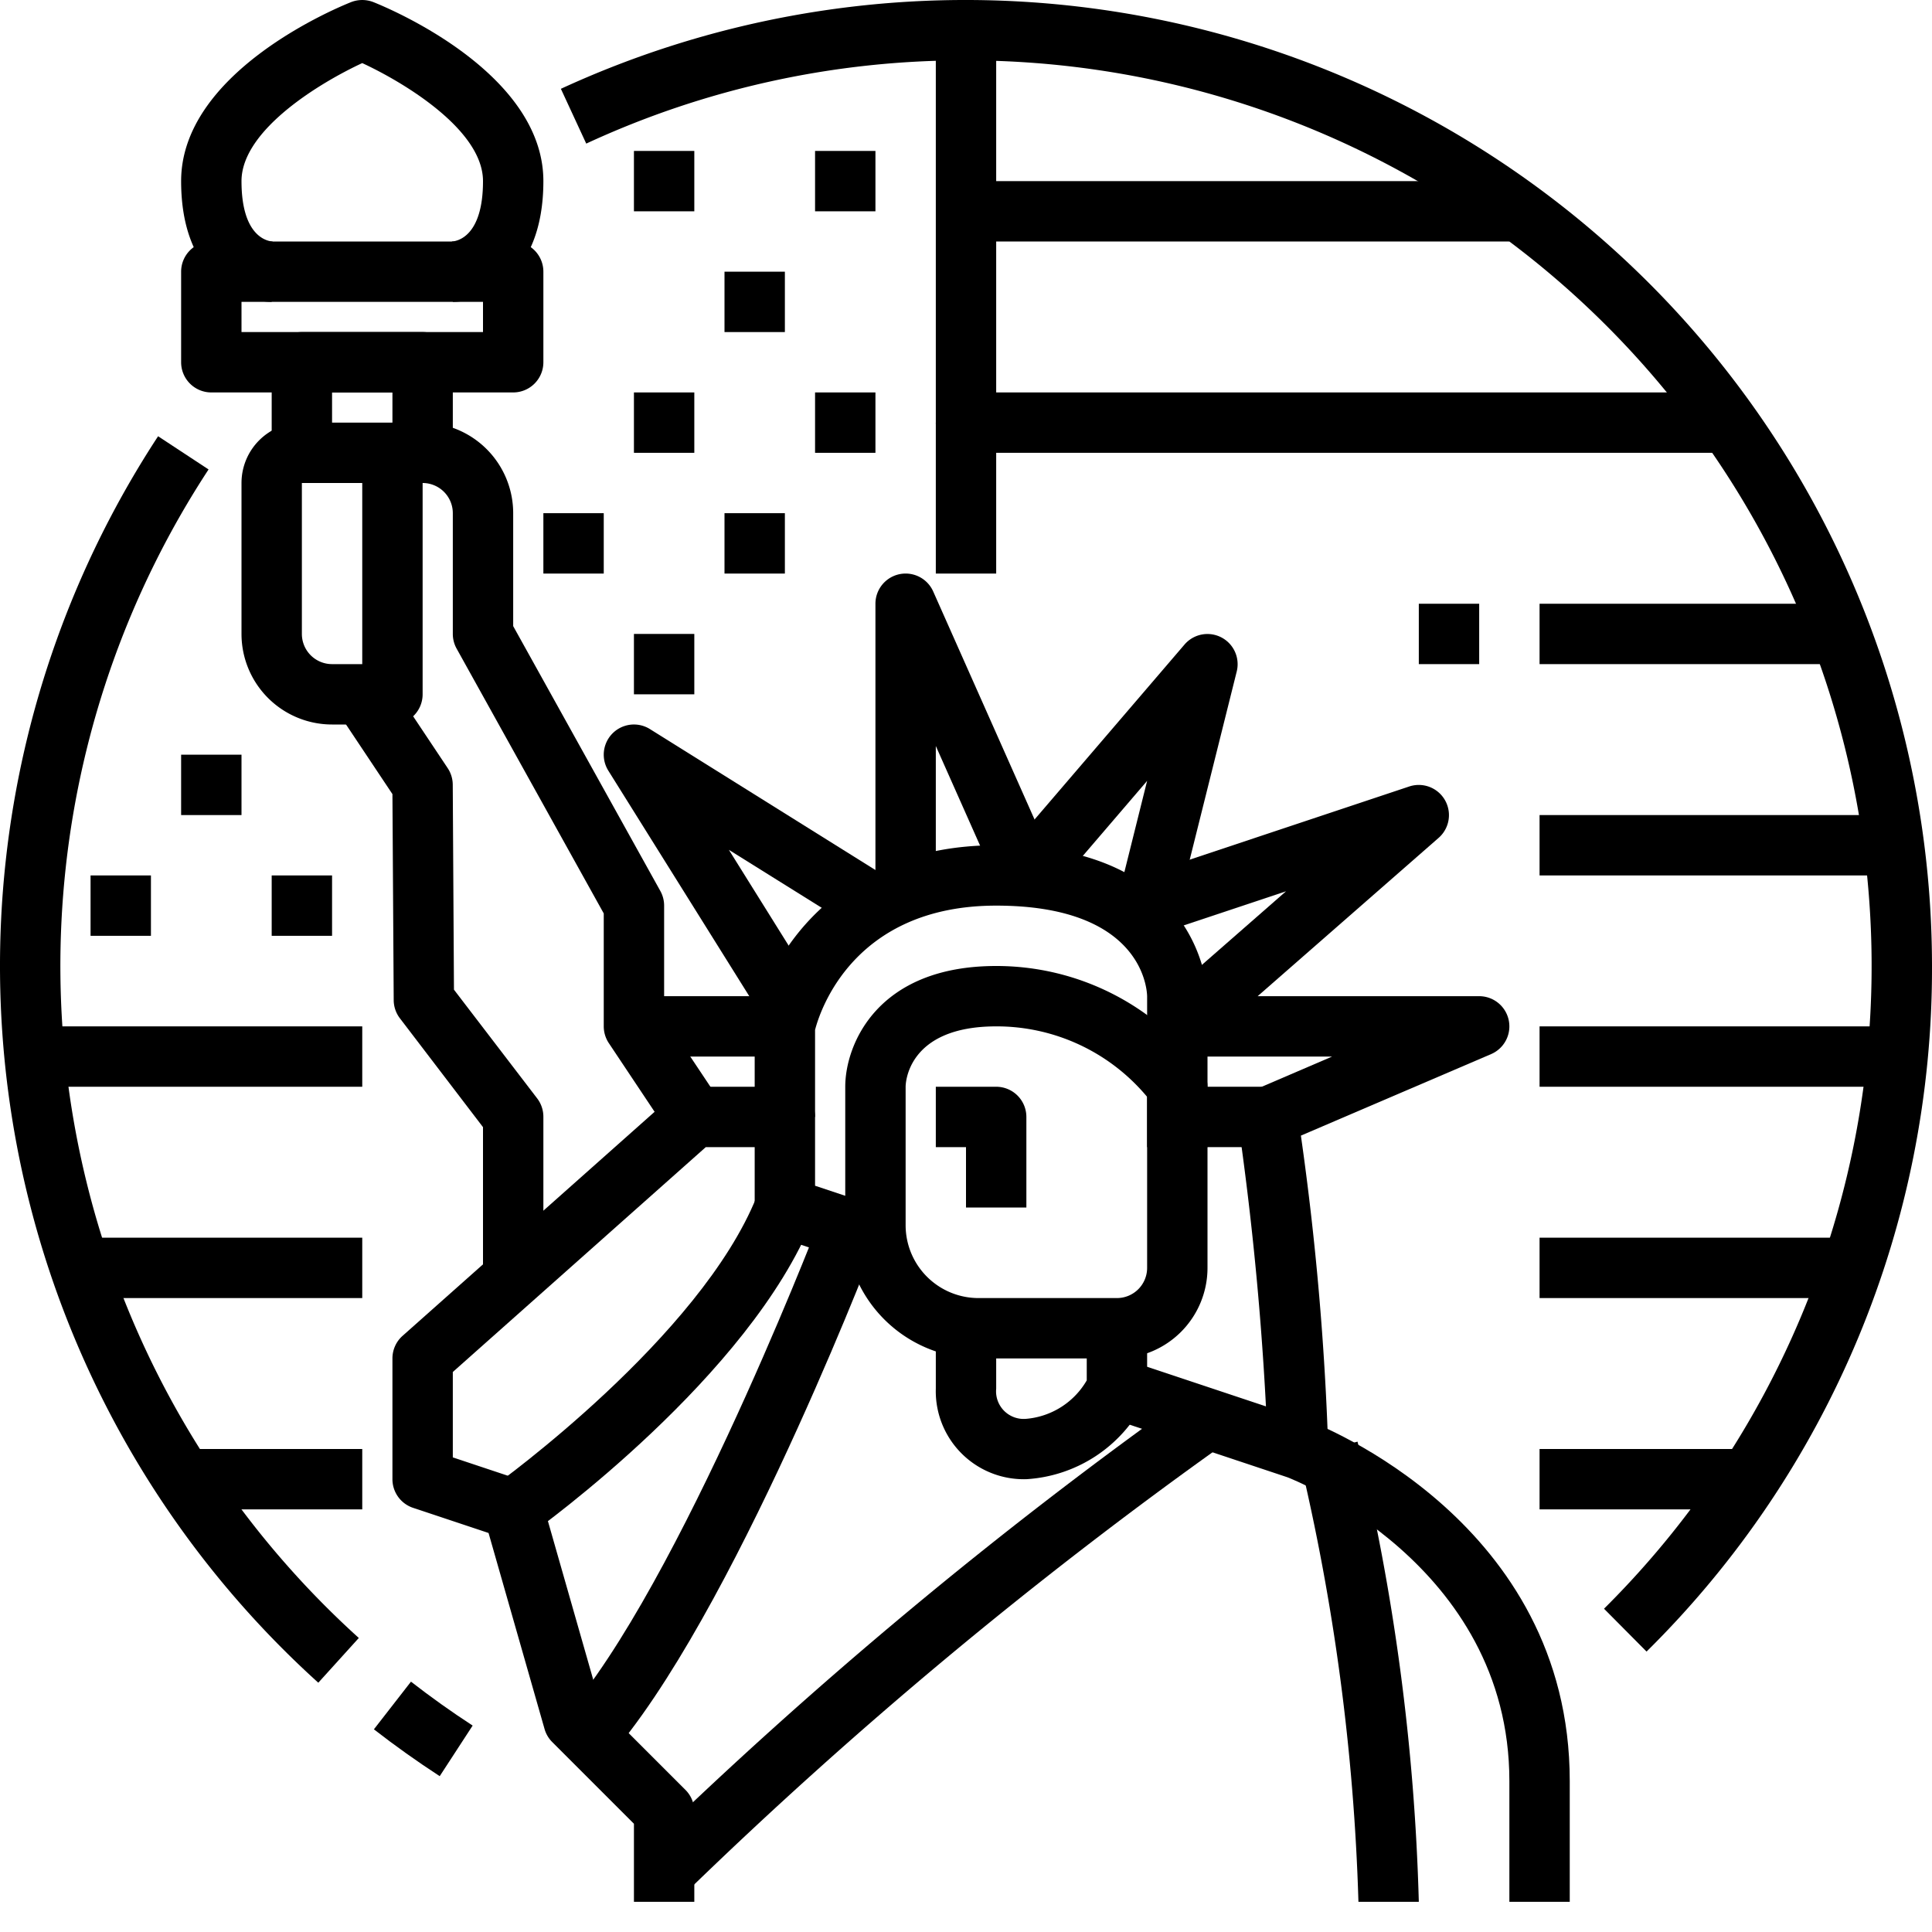 <svg id="_01_Statue_of_Liberty" height="512" viewBox="0 0 64 64" width="512" xmlns="http://www.w3.org/2000/svg" data-name="01_Statue of Liberty"><path d="m37 45h-4.586a4.415 4.415 0 0 1 -4.414-4.414v-4.586c0-1.383 1.045-4 5-4a8.479 8.479 0 0 1 6.832 3.445 1.006 1.006 0 0 1 .168.555v6a3 3 0 0 1 -3 3zm-4-11c-2.966 0-3 1.918-3 2v4.586a2.414 2.414 0 0 0 2.414 2.414h4.586a1 1 0 0 0 1-1v-5.665a6.484 6.484 0 0 0 -5-2.335z"/><path d="m23 63h-2v-2.586l-2.707-2.707a.994.994 0 0 1 -.254-.432l-1.855-6.493-2.5-.833a1 1 0 0 1 -.684-.949v-4a1 1 0 0 1 .335-.748l9-8a1.006 1.006 0 0 1 .665-.252h3a1 1 0 0 1 1 1v2.279l2.316.772-.632 1.9-3-1a1 1 0 0 1 -.684-.951v-2h-1.62l-8.38 7.449v2.83l2.316.772a1 1 0 0 1 .645.674l1.929 6.751 2.817 2.817a1 1 0 0 1 .293.707z"/><path d="m34 49a2.916 2.916 0 0 1 -3-3v-2h2v2a.915.915 0 0 0 1 1 2.57 2.57 0 0 0 2-1.273v-1.727h2v2a1 1 0 0 1 -.1.447 4.7 4.7 0 0 1 -3.9 2.553z"/><path d="m52 63h-2v-4c0-7.224-7.278-10.036-7.351-10.063l-5.965-1.988.632-1.9 6 2c.384.151 8.684 3.357 8.684 11.951z"/><path d="m22.168 37.555-2-3a1.006 1.006 0 0 1 -.168-.555v-3.741l-4.874-8.773a1 1 0 0 1 -.126-.486v-4a1 1 0 0 0 -1-1h-1v-2h1a3 3 0 0 1 3 3v3.741l4.874 8.773a1 1 0 0 1 .126.486v3.7l1.832 2.748z"/><path d="m18 42h-2v-4.662l-2.753-3.606a1 1 0 0 1 -.205-.6l-.042-6.826-1.834-2.751 1.664-1.11 2 3a1 1 0 0 1 .168.549l.04 6.79 2.762 3.609a1 1 0 0 1 .2.607z"/><path d="m13 24h-2a3 3 0 0 1 -3-3v-5a2 2 0 0 1 2-2h3a1 1 0 0 1 1 1v8a1 1 0 0 1 -1 1zm-3-8v5a1 1 0 0 0 1 1h1v-6z"/><path d="m15 15h-2v-2h-2v2h-2v-3a1 1 0 0 1 1-1h4a1 1 0 0 1 1 1z"/><path d="m17 13h-10a1 1 0 0 1 -1-1v-3a1 1 0 0 1 1-1h10a1 1 0 0 1 1 1v3a1 1 0 0 1 -1 1zm-9-2h8v-1h-8z"/><path d="m15 10-.029-2c.172-.011 1.029-.16 1.029-2 0-1.709-2.656-3.288-4-3.91-1.344.622-4 2.2-4 3.91 0 1.84.857 1.989 1.029 2l-.029 2c-1.038 0-3-.836-3-4 0-3.574 5.053-5.7 5.628-5.929a1.017 1.017 0 0 1 .744 0c.575.229 5.628 2.355 5.628 5.929 0 3.164-1.962 4-3 4z"/><path d="m40 38h-2v-5c-.008-.3-.219-3-5-3-4.727 0-5.841 3.5-6 4.116v2.884h-2v-3a.925.925 0 0 1 .02-.2c.401-2 2.585-5.8 7.98-5.8 6.92 0 7 4.95 7 5z"/><path d="m39.659 34.752-1.318-1.5 4.26-3.727-4.285 1.428-.632-1.9 9-3a1 1 0 0 1 .975 1.7z"/><path d="m38.97 30.243-1.94-.486.97-3.89-3.243 3.784-1.518-1.3 6-7a1 1 0 0 1 1.729.894z"/><path d="m31 30h-2v-10a1 1 0 0 1 1.914-.406l4 9-1.828.812-2.086-4.694z"/><path d="m25.152 33.53-5-8a1 1 0 0 1 1.378-1.378l8 5-1.06 1.7-4.325-2.7 2.7 4.325z"/><path d="m21 33h5v2h-5z"/><path d="m44 48h-2a103.741 103.741 0 0 0 -.99-10.858 1 1 0 0 1 .6-1.061l2.518-1.081h-5.128v-2h10a1 1 0 0 1 .394 1.919l-6.3 2.7a95.365 95.365 0 0 1 .906 10.381z"/><path d="m34 40h-2v-2h-1v-2h2a1 1 0 0 1 1 1z"/><path d="m17.581 50.814-1.163-1.627c.068-.049 6.787-4.893 8.653-9.559l1.858.744c-2.085 5.211-9.052 10.228-9.348 10.442z"/><path d="m22.707 62.707-1.414-1.414a154.227 154.227 0 0 1 18.134-15.112l1.146 1.638a152.37 152.37 0 0 0 -17.866 14.888z"/><path d="m47 63h-2a72.546 72.546 0 0 0 -1.97-14.758l1.94-.485a73.107 73.107 0 0 1 2.03 15.243z"/><path d="m19.707 58.707-1.414-1.414c3.8-3.8 8.725-16.524 8.774-16.652l1.867.718c-.208.541-5.124 13.241-9.227 17.348z"/><path d="m39 36h3v2h-3z"/><path d="m10.544 55.742a32.01 32.01 0 0 1 -5.307-41.291l1.672 1.1a30.008 30.008 0 0 0 4.977 38.709z"/><path d="m14.566 58.838c-.747-.486-1.48-1.008-2.18-1.552l1.228-1.579c.656.51 1.343 1 2.043 1.455z"/><path d="m54.544 54.71-1.409-1.419a30 30 0 0 0 -21.135-51.291 29.754 29.754 0 0 0 -12.58 2.757l-.84-1.815a32.014 32.014 0 0 1 45.42 29.058 31.779 31.779 0 0 1 -9.456 22.71z"/><path d="m32 6h18v2h-18z"/><path d="m57 15h-25a1 1 0 0 1 -1-1v-13h2v12h24z"/><path d="m51 20h10v2h-10z"/><path d="m47 20h2v2h-2z"/><path d="m51 27h12v2h-12z"/><path d="m27 5h2v2h-2z"/><path d="m27 13h2v2h-2z"/><path d="m24 9h2v2h-2z"/><path d="m24 17h2v2h-2z"/><path d="m21 5h2v2h-2z"/><path d="m21 13h2v2h-2z"/><path d="m18 17h2v2h-2z"/><path d="m6 25h2v2h-2z"/><path d="m21 21h2v2h-2z"/><path d="m9 29h2v2h-2z"/><path d="m3 29h2v2h-2z"/><path d="m51 34h12v2h-12z"/><path d="m51 41h10v2h-10z"/><path d="m51 48h7v2h-7z"/><path d="m2 34h10v2h-10z"/><path d="m3 41h9v2h-9z"/><path d="m6 48h6v2h-6z"/><path d="m31 14h2v5h-2z"/></svg>